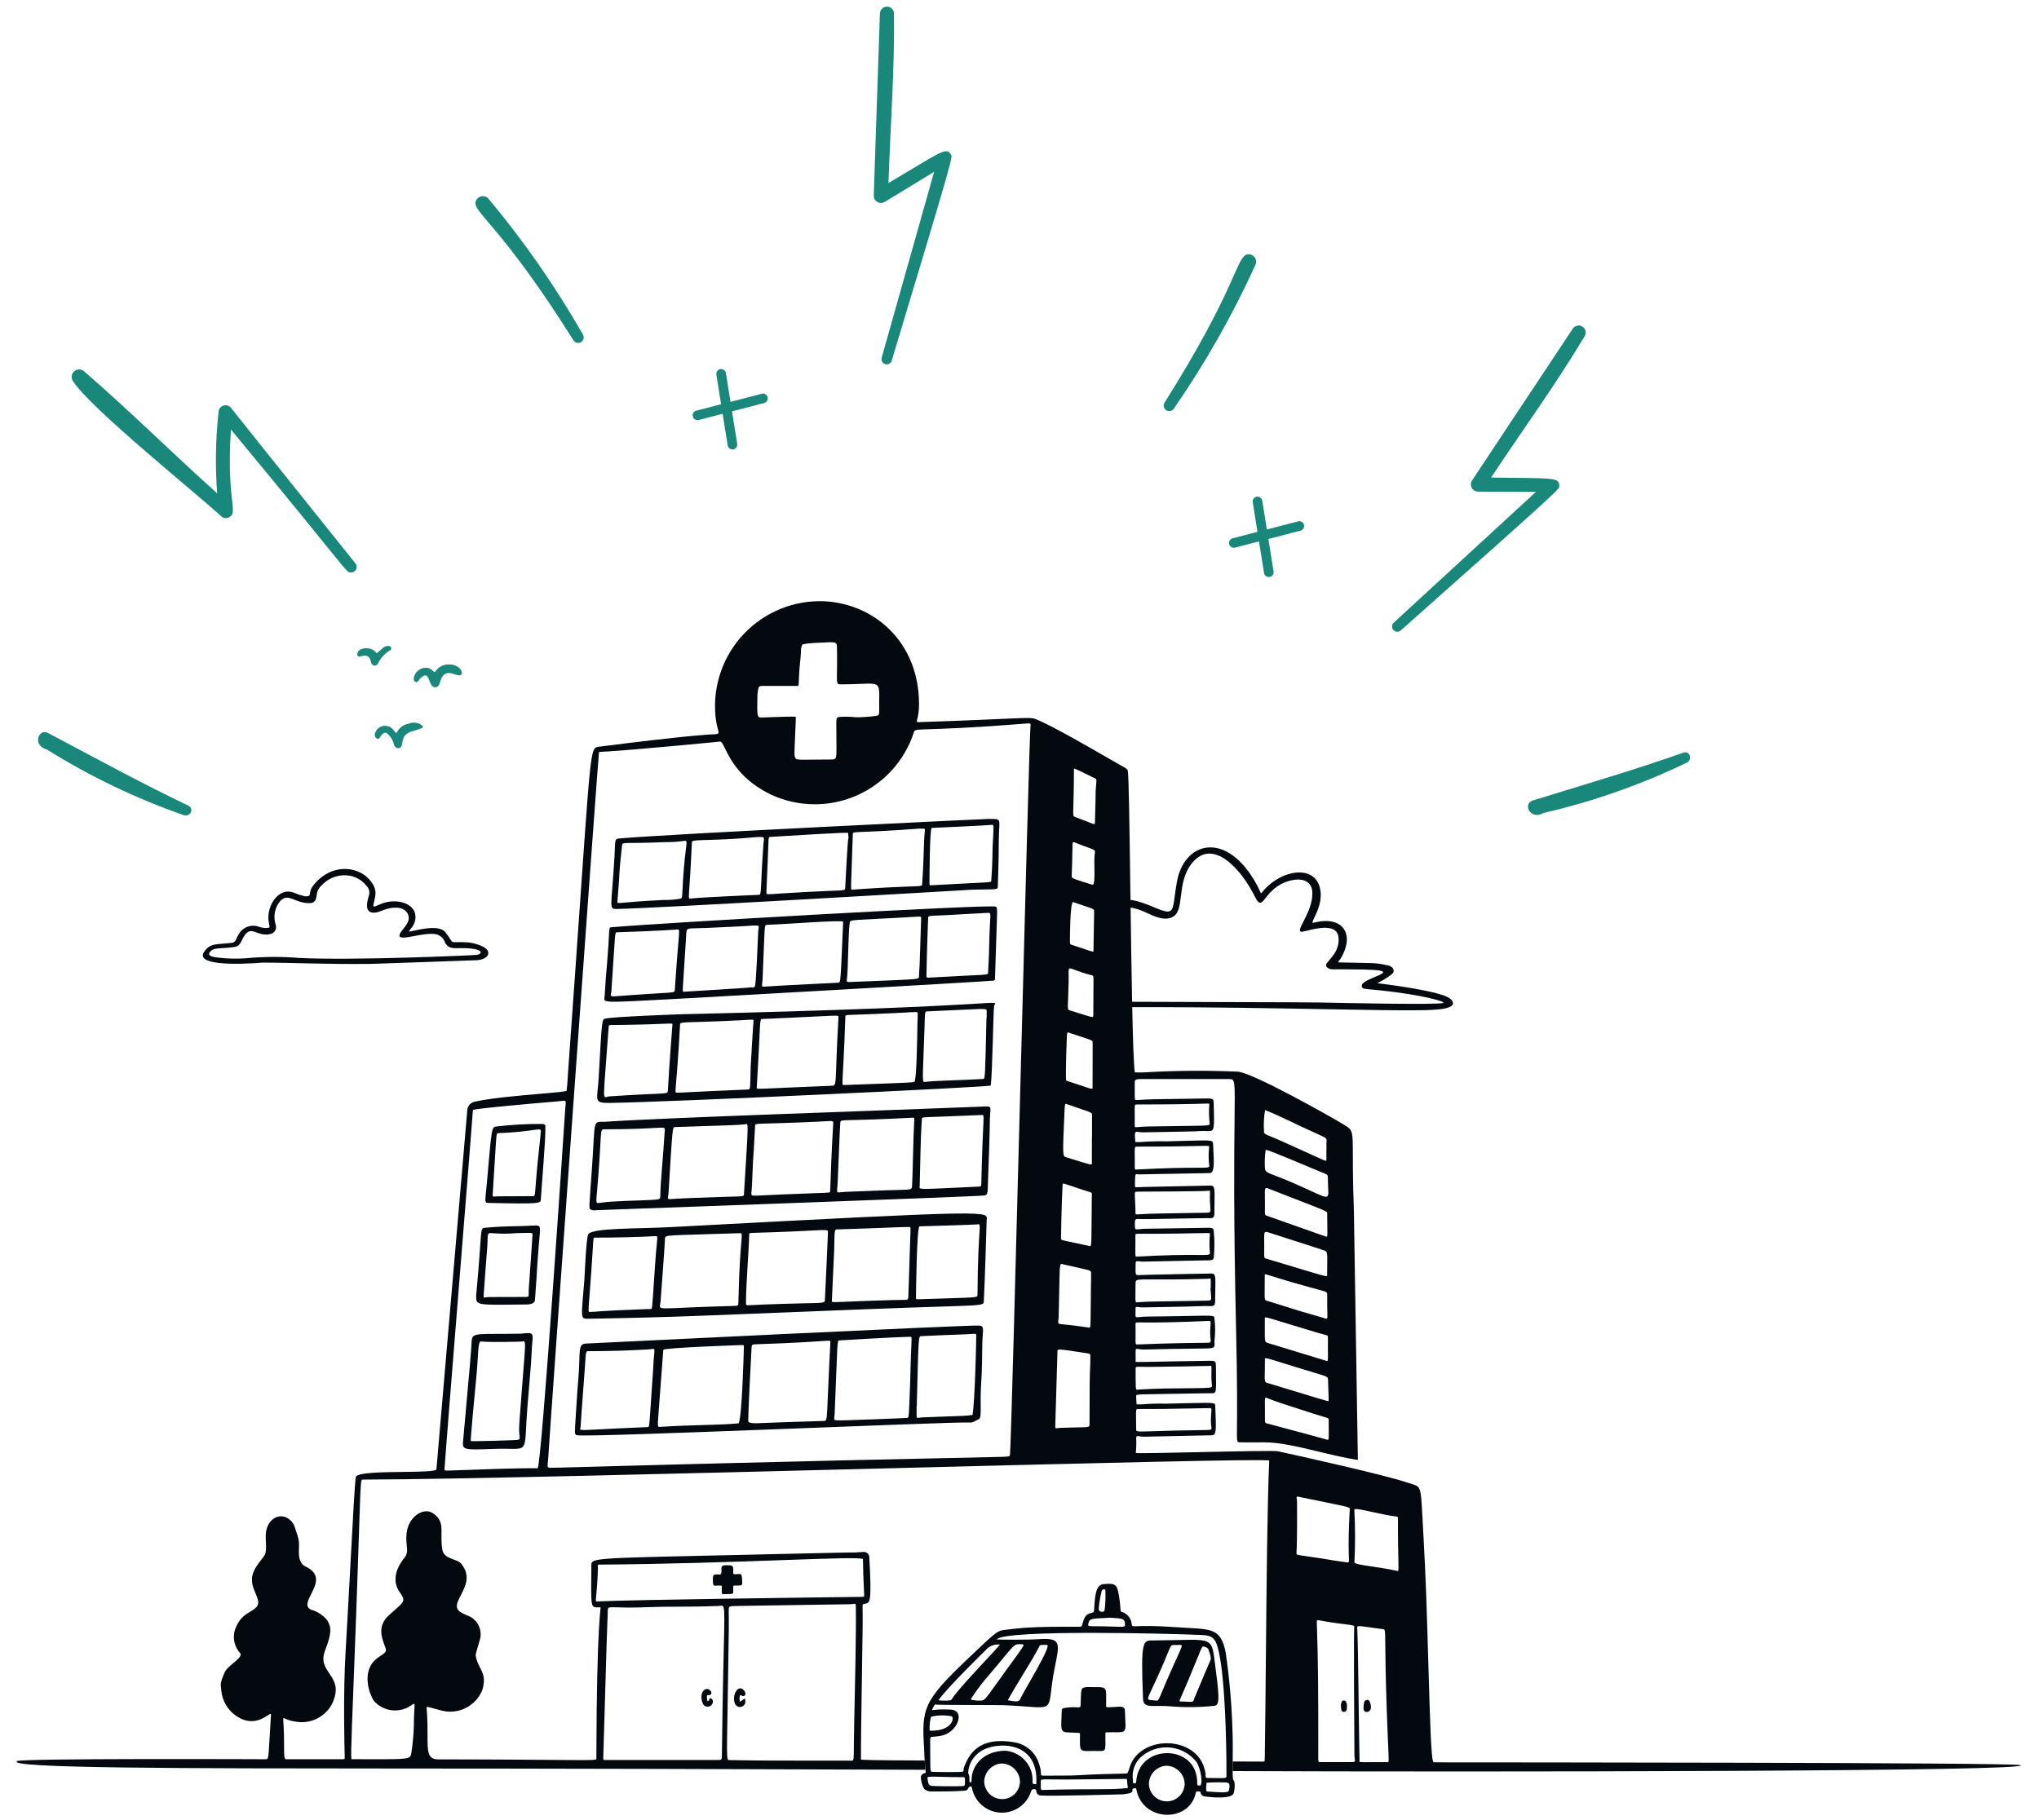 <svg xmlns="http://www.w3.org/2000/svg" fill="none" viewBox="0 0 607 542" height="542" width="607">
<path fill="#19887A" d="M416.949 187.766C466.733 143.555 464.122 145.717 464.179 144.658C464.246 141.962 461.826 142.499 443.896 142.194C452.971 128.47 463.434 114.066 471.841 99.941C472.072 99.471 472.119 98.932 471.973 98.429C471.827 97.926 471.498 97.497 471.051 97.224C470.604 96.952 470.071 96.857 469.557 96.958C469.044 97.058 468.586 97.348 468.275 97.769C458.036 113.228 447.962 128.319 438.152 143.167C437.97 143.48 437.871 143.835 437.863 144.198C437.856 144.56 437.94 144.918 438.109 145.239C438.278 145.56 438.525 145.833 438.828 146.032C439.131 146.231 439.48 146.35 439.841 146.377C439.841 146.377 452.212 146.496 457.233 146.463L414.82 185.492C414.55 185.781 414.401 186.162 414.401 186.558C414.402 186.954 414.553 187.334 414.823 187.623C415.093 187.912 415.463 188.087 415.858 188.114C416.252 188.14 416.642 188.016 416.949 187.766Z"></path>
<path fill="#19887A" d="M265.446 107.445C284.65 43.693 283.56 46.903 283.054 45.971C281.698 43.641 279.919 45.367 264.492 54.511C265.021 38.066 266.377 20.315 266.128 3.878C266.078 3.357 265.835 2.873 265.447 2.522C265.059 2.171 264.554 1.978 264.03 1.98C263.507 1.983 263.003 2.181 262.619 2.536C262.234 2.892 261.997 3.378 261.952 3.899C261.341 22.432 260.677 40.565 260.111 58.351C260.121 58.713 260.222 59.067 260.406 59.38C260.589 59.693 260.849 59.954 261.161 60.138C261.473 60.323 261.827 60.425 262.189 60.436C262.551 60.447 262.911 60.365 263.233 60.199C263.233 60.199 273.829 53.812 278.087 51.151L262.441 106.625C262.363 107.013 262.435 107.416 262.643 107.752C262.851 108.089 263.179 108.334 263.561 108.438C263.942 108.542 264.349 108.497 264.699 108.313C265.049 108.129 265.316 107.818 265.446 107.445Z"></path>
<path fill="#19887A" d="M170.722 101.35C170.956 101.72 171.328 101.981 171.755 102.077C172.182 102.173 172.63 102.095 172.999 101.86C173.369 101.626 173.63 101.254 173.726 100.827C173.821 100.4 173.743 99.952 173.508 99.582C165.375 85.337 155.997 71.838 145.485 59.245C145.216 58.907 144.855 58.655 144.446 58.518C144.037 58.381 143.596 58.366 143.179 58.474C142.761 58.583 142.384 58.81 142.093 59.129C141.802 59.447 141.61 59.843 141.539 60.269C141.231 63.529 149.672 67.842 170.722 101.35Z"></path>
<path fill="#19887A" d="M346.678 119.893C346.446 120.264 346.372 120.713 346.47 121.139C346.569 121.565 346.833 121.935 347.204 122.167C347.576 122.399 348.024 122.473 348.45 122.374C348.877 122.276 349.246 122.011 349.478 121.64C358.801 108.143 366.912 93.847 373.715 78.92C373.903 78.532 373.975 78.097 373.921 77.669C373.867 77.241 373.69 76.837 373.412 76.508C373.133 76.178 372.765 75.936 372.352 75.812C371.939 75.687 371.499 75.686 371.084 75.806C368.012 76.939 367.777 86.415 346.678 119.893Z"></path>
<path fill="#19887A" d="M65.894 153.765C66.2 154.036 66.582 154.207 66.989 154.255C67.395 154.303 67.807 154.225 68.168 154.032C71.112 152.605 67.321 149.08 68.748 127.89C104.918 171.565 102.911 170.45 104.427 170.45C104.741 170.469 105.054 170.399 105.329 170.246C105.604 170.094 105.83 169.866 105.98 169.589C106.13 169.313 106.198 168.999 106.176 168.685C106.153 168.371 106.042 168.07 105.854 167.818C100.19 160.68 75.393 129.853 68.793 121.465C68.544 121.151 68.211 120.914 67.832 120.783C67.454 120.652 67.046 120.632 66.656 120.726C66.267 120.82 65.912 121.023 65.635 121.313C65.357 121.602 65.169 121.965 65.091 122.358C64.184 130.505 64.035 138.719 64.645 146.894C51.265 134.894 38.465 122.179 24.952 110.491C24.543 110.162 24.031 109.989 23.506 110C22.982 110.012 22.479 110.208 22.084 110.555C21.69 110.901 21.431 111.375 21.352 111.894C21.273 112.412 21.379 112.942 21.651 113.391C26.914 121.555 56.617 145.333 65.894 153.765Z"></path>
<path fill="#19887A" d="M56.192 239.955C41.831 233.085 29.031 226.036 14.314 218.274C11.46 216.757 9.497 221.977 13.957 223.181C26.807 231.204 40.508 237.773 54.81 242.766C56.594 243.257 57.842 240.937 56.192 239.955Z"></path>
<path fill="#19887A" d="M501.25 224.07C486.237 229.367 472.202 233.434 456.306 238.352C453.215 239.297 455.519 244.376 459.524 242.074C474.283 238.661 488.617 233.617 502.26 227.035C503.868 226.121 503.111 223.597 501.25 224.07Z"></path>
<path fill="#19887A" d="M386.439 155.248L377.138 157.662L375.769 149.095C375.74 148.909 375.675 148.73 375.577 148.569C375.479 148.408 375.35 148.268 375.198 148.157C374.89 147.932 374.507 147.838 374.13 147.897C373.754 147.955 373.416 148.16 373.192 148.467C372.967 148.775 372.873 149.159 372.932 149.535L374.334 158.366L366.95 160.283C366.581 160.378 366.266 160.616 366.073 160.944C365.88 161.273 365.825 161.664 365.921 162.033C366.017 162.401 366.255 162.717 366.583 162.91C366.911 163.102 367.303 163.157 367.671 163.062L374.794 161.213L376.303 170.651C376.373 171.018 376.583 171.342 376.889 171.556C377.194 171.77 377.571 171.857 377.94 171.798C378.308 171.739 378.639 171.539 378.862 171.24C379.086 170.942 379.184 170.568 379.136 170.198L377.587 160.488L387.155 158.005C387.523 157.909 387.839 157.671 388.031 157.343C388.224 157.015 388.279 156.623 388.183 156.255C388.088 155.886 387.85 155.571 387.521 155.378C387.193 155.185 386.802 155.13 386.433 155.226L386.439 155.248Z"></path>
<path fill="#19887A" d="M226.765 117.248L217.464 119.662L216.095 111.095C216.066 110.909 216.001 110.73 215.903 110.569C215.805 110.408 215.676 110.268 215.524 110.157C215.217 109.932 214.833 109.838 214.456 109.897C214.08 109.955 213.743 110.16 213.518 110.467C213.293 110.775 213.199 111.159 213.258 111.535L214.66 120.366L207.276 122.283C206.908 122.378 206.592 122.616 206.399 122.944C206.206 123.273 206.152 123.664 206.247 124.033C206.343 124.401 206.581 124.717 206.909 124.91C207.237 125.102 207.629 125.157 207.997 125.062L215.12 123.213L216.629 132.651C216.699 133.018 216.909 133.342 217.215 133.556C217.521 133.77 217.897 133.857 218.266 133.798C218.634 133.739 218.965 133.539 219.188 133.24C219.412 132.942 219.51 132.568 219.463 132.198L217.913 122.488L227.481 120.005C227.849 119.909 228.165 119.671 228.358 119.343C228.551 119.015 228.605 118.623 228.51 118.255C228.414 117.886 228.176 117.571 227.848 117.378C227.519 117.185 227.128 117.13 226.76 117.226L226.765 117.248Z"></path>
<path fill="#19887A" d="M126.64 198.831C128.808 198.76 129.068 200.66 129.605 199.959C130.039 199.279 130.645 198.726 131.361 198.354C132.077 197.983 132.879 197.806 133.685 197.842C137.371 197.823 138.507 201.291 136.569 201.089C135.117 200.937 132.845 199.241 131.471 201.844C131.207 202.455 130.98 203.082 130.792 203.721C130.719 203.965 130.576 204.183 130.38 204.346C130.183 204.508 129.943 204.609 129.689 204.634C129.435 204.66 129.18 204.609 128.955 204.489C128.73 204.368 128.546 204.184 128.427 203.959C127.404 202.372 127.522 199.561 124.938 202.193C124.741 202.404 124.41 203.245 123.783 203.077C122.252 202.65 123.708 198.936 126.64 198.831Z"></path>
<path fill="#19887A" d="M125.923 216.486C125.776 216.61 125.664 216.768 125.517 216.821C124.692 217.148 123.849 217.429 122.992 217.662C119.538 218.487 119.958 220.883 119.59 221.967C119.545 222.149 119.454 222.316 119.324 222.452C119.195 222.587 119.033 222.687 118.853 222.741C118.674 222.795 118.483 222.801 118.301 222.758C118.118 222.716 117.95 222.627 117.812 222.499C116.821 221.765 117.602 220.816 115.685 218.792C114.94 218.003 114.456 217.921 113.552 218.885C113.355 219.151 113.173 219.428 113.007 219.714C112.416 220.507 111.38 219.543 111.582 218.55C111.717 217.962 112.018 217.425 112.449 217.004C112.88 216.582 113.424 216.294 114.015 216.173C114.606 216.052 115.219 216.104 115.781 216.322C116.343 216.54 116.831 216.916 117.185 217.403C117.713 217.984 117.829 218.54 118.13 218.075C118.472 217.389 118.975 216.795 119.594 216.343C120.214 215.891 120.932 215.595 121.69 215.478C122.345 215.196 123.065 215.101 123.771 215.203C124.476 215.306 125.14 215.602 125.687 216.059C125.788 216.126 125.824 216.301 125.923 216.486Z"></path>
<path fill="#19887A" d="M106.388 195.042C106.127 192.664 110.522 192.345 111.882 194.249C112.208 194.707 112.065 194.522 114.122 192.826C114.785 192.279 116.254 192.054 116.437 192.852C116.488 192.994 116.487 193.15 116.433 193.291C116.378 193.433 116.275 193.55 116.142 193.622C114.578 194.573 113.313 195.946 112.492 197.581C111.888 198.633 110.678 198.288 110.436 197.112C109.702 193.466 106.55 196.506 106.388 195.042Z"></path>
<path fill="#040910" d="M110.559 287.011C96.568 287.169 85.196 286.59 78.105 286.638C78.061 286.638 57.095 288.553 60.823 283.329C62.677 280.73 64.553 281.271 68.818 280.766C70.48 280.57 69.914 279.813 71.417 277.631C71.999 276.857 72.793 276.269 73.704 275.939C74.615 275.609 75.601 275.552 76.544 275.773C77.37 276.107 78.246 276.299 79.136 276.341C80.297 276.297 80.388 276.23 80.112 275.134C78.928 270.393 82.568 264.193 87.215 265.714C88.372 266.198 89.564 266.595 90.78 266.903C93.304 266.937 91.325 266.061 93.386 263.499C98.806 256.779 107.393 257.66 110.866 263.078C112.472 265.582 111.577 267.099 111.144 269.491C110.969 270.452 112.312 269.567 113.782 269.011C118.344 267.286 124.78 269.127 123.526 274.301C123.135 275.912 121.887 276.794 121.763 277.389C122.558 277.467 130.36 274.864 132.537 277.534C135.716 281.433 132.935 280.356 138.797 280.566C140.575 280.629 144.41 281.547 145.189 283.131C145.967 284.715 143.951 285.793 142.113 285.904C140.583 285.99 110.597 287.009 110.559 287.011ZM62.359 283.714C62.058 284.255 62.161 284.816 64.903 285.138C67.616 285.461 70.354 285.531 73.081 285.349C78.374 284.839 83.702 284.801 89.002 285.237C104.992 286.06 141.21 284.459 141.993 284.324C143.543 284.055 144.183 282.597 138.896 282.344C135.529 282.184 133.612 282.948 132.451 280.57C132.209 279.869 131.761 279.256 131.165 278.812C130.569 278.369 129.854 278.115 129.112 278.084C125.098 277.795 118.685 280.387 118.937 278.452C119.076 277.381 120.482 276.459 121.399 274.595C122.24 272.912 121.26 270.412 118.148 270.274C115.036 270.135 113.347 271.641 111.552 271.761C108.767 271.946 108.958 269.312 109.8 266.758C109.981 266.245 110.012 265.69 109.888 265.16C109.764 264.631 109.491 264.147 109.101 263.768C107.901 262.233 106.194 261.174 104.285 260.78C102.857 260.508 101.384 260.577 99.988 260.984C98.591 261.39 97.311 262.121 96.252 263.118C93.885 265.222 94.55 266.114 94.062 267.57C93.98 267.919 93.791 268.233 93.522 268.47C93.254 268.706 92.918 268.854 92.562 268.891C88.015 269.272 85.865 265.58 83.395 268.321C82.591 269.298 82.051 270.462 81.823 271.706C81.596 272.95 81.689 274.231 82.094 275.428C82.181 275.717 82.205 276.022 82.165 276.321C82.126 276.62 82.023 276.908 81.864 277.164C81.704 277.421 81.493 277.64 81.242 277.809C80.992 277.978 80.709 278.091 80.411 278.142C75.993 279.102 74.579 274.511 71.995 279.996C71.032 282.035 70.543 281.89 68.166 282.169C65.269 282.506 63.257 282.09 62.359 283.714Z"></path>
<path fill="#040910" d="M336.978 299.898C347.957 299.871 362.987 299.937 383.844 300.31C386.626 300.36 389.245 300.407 391.709 300.452C423.025 301.019 429.621 301.139 431.99 299.604C433.155 298.842 432.383 297.647 431.005 296.925C427.1 294.884 412.488 293.06 410.281 292.785C410.102 292.762 410.005 292.75 410.001 292.749C411.617 291.993 413.134 291.043 414.52 289.921C415.429 288.964 414.537 287.754 413.342 287.497C412.029 287.218 411.276 287.052 410.516 286.947C408.791 286.709 407.022 286.785 398.58 286.567C398.259 286.56 398.381 286.399 398.675 286.008C398.881 285.736 399.172 285.352 399.456 284.829C403.314 277.714 399.397 272.607 391.147 274.73C390.455 274.907 390.749 274.298 391.303 273.154C392.111 271.485 393.47 268.678 393.127 265.5C392.21 257 381.183 258.746 375.683 265.738C375.407 266.09 375.386 266.044 375.073 265.34C374.801 264.736 374.315 263.645 373.261 261.904C364.456 247.368 352.491 250.837 350.376 262.5C350.067 264.204 349.875 265.644 349.715 266.838C349.158 271.008 349.004 272.164 345.682 270.996C345.015 270.76 344.277 270.454 343.483 270.125C341.411 269.266 338.97 268.255 336.469 267.941C336.479 268.703 336.49 269.468 336.5 270.234C337.23 270.342 338.017 270.525 338.857 270.789C339.7 271.055 340.599 271.466 341.523 271.89C343.885 272.972 346.433 274.14 348.773 273.19C350.885 272.334 351.188 269.842 351.559 266.805C351.939 263.678 352.39 259.972 354.959 256.876C361.024 249.558 369.409 258.511 373.606 267.055C374.909 269.714 375.508 268.963 376.829 267.31C378.119 265.692 380.101 263.212 384.103 262.216C388.536 261.109 390.453 263.057 390.646 265.336C390.932 268.737 389.224 272.058 388.039 274.361C387.086 276.212 386.472 277.405 387.507 277.451C387.739 277.461 388.296 277.321 389.045 277.134C392.035 276.384 398.069 274.87 398.469 279.165C398.761 282.32 397.112 284.269 395.738 285.894C395.471 286.209 395.214 286.512 394.985 286.809C394.206 287.823 395.544 288.661 396.798 288.642C396.803 288.642 396.84 288.641 396.908 288.641C397.617 288.634 401.497 288.598 401.497 288.642C414.665 288.642 412.559 289.528 409.34 290.884C407.4 291.7 405.059 292.687 405.406 293.752C405.625 294.42 405.98 294.45 408.015 294.621C408.774 294.685 409.767 294.768 411.076 294.912C423.879 296.281 430.755 298.373 429.62 298.665V298.659C427.361 299.23 399.355 298.644 393.663 298.525C393.272 298.517 392.986 298.511 392.822 298.507C389.729 298.445 379.821 298.422 367.801 298.394C358.068 298.372 346.949 298.346 336.944 298.293C336.955 298.835 336.965 299.37 336.978 299.898Z" clip-rule="evenodd" fill-rule="evenodd"></path>
<path fill="#040910" d="M179.946 334.033C197.344 332.81 268.406 330.488 291.897 329.524C295.402 329.379 294.935 329.124 294.691 332.81C294.651 333.414 294.716 336.33 294.144 351.22C294.001 354.921 294.184 355.807 293.092 355.969C290.778 356.31 177.373 360.339 177.321 360.358C177.07 360.421 176.808 360.434 176.552 360.394C176.297 360.354 176.051 360.265 175.831 360.129C175.273 359.918 175.345 360.08 176.252 347.387C177.239 333.29 176.336 334.033 179.946 334.033ZM225.897 355.99C225.897 356.036 225.897 355.904 242.153 355.302C247.202 355.113 247.124 355.22 247.145 354.589C247.566 341.691 247.85 338.449 248.038 334.557C248.088 333.505 248.122 333.791 243.093 334.016C224.831 334.83 224.826 334.325 224.789 335.152C224.042 350.13 224.448 338.838 223.865 352.727C223.707 356.596 223.046 355.99 225.897 355.99ZM221.75 334.786C220.599 334.961 216.543 335.116 200.921 335.604C200.176 335.628 200.22 335.539 199.027 355.092C198.935 356.627 198.419 357.099 199.547 357.057C200.809 357.008 199.669 356.968 206.999 356.672C221.496 356.087 221.418 356.501 221.468 355.651C222.876 332.697 222.876 334.616 221.75 334.786ZM272.174 333.2C272.21 332.592 272.174 332.821 265.564 333.111C250.135 333.789 250.39 333.254 250.163 334.163C250.072 334.521 249.588 346.945 249.382 351.862C249.216 355.874 248.54 355.033 251.572 354.898L263.041 354.446C271.779 354.124 271.402 354.62 271.528 352.815C271.703 350.303 271.88 338.087 272.185 333.2H272.174ZM177.554 356.855C177.554 358.91 177.3 358.117 182.09 357.799C187.281 357.461 194.102 357.423 195.665 357.141C197.079 356.886 196.259 357.248 196.86 350.656C197.119 347.822 197.912 336.509 197.912 336.465C198.003 335.024 197.281 336.271 179.94 336.267C178.328 336.267 179.399 336.219 177.554 356.855ZM273.786 353.128C273.759 354.338 272.332 354.206 291.537 353.318C292.196 353.286 292.12 352.83 292.133 352.228C292.617 331.533 293.279 331.96 292.267 332.005C274.436 332.787 274.485 332.509 274.453 333.056C274.207 337.365 274.18 335.548 273.786 353.128Z"></path>
<path fill="#040910" d="M199.629 365.387C297.834 360.148 293.801 360.594 293.723 363.318C293.195 381.88 292.881 387.348 292.881 387.398C292.858 389.128 292.944 388.474 258.75 389.803C210.99 391.659 202.246 392.221 175.14 392.677C172.721 392.719 172.998 392.747 173.954 381.227C174.069 379.807 174.482 368.49 175.134 367.514C176.436 365.572 189.466 365.929 199.629 365.387ZM222.07 387.95C222.07 388.962 222.002 388.65 226.951 388.455C245.638 387.718 245.495 388.455 245.575 386.923C245.847 381.747 246.476 367.057 246.476 367.009C246.499 365.614 246.754 366.493 223.73 367.12C222.932 367.141 223.031 367.316 223.023 367.922C222.972 371.534 222.078 382.542 222.07 387.95ZM218.745 388.844C219.915 388.814 219.797 388.777 219.852 386.403C220.273 367.678 221.581 367.141 220.193 367.192C197.903 367.987 198.027 367.533 197.966 368.875C197.811 372.229 196.639 387.577 196.637 387.626C196.407 390.561 193.737 389.494 218.745 388.844ZM249.333 366.073C248.38 366.102 248.464 365.955 248.317 372.458C248.317 372.502 247.654 387.098 247.65 387.142C247.622 388.154 246.253 387.651 266.207 387.098C270.226 386.986 270.287 387.327 270.4 386.3C270.4 386.256 270.598 380.55 270.632 379.283C271.04 364.556 271.341 365.338 270.615 365.351C264.242 365.458 269.643 365.424 249.333 366.073ZM176.032 390.63C178.326 390.573 176.302 390.42 192.723 389.789C194.196 389.732 193.952 390.035 194.179 388.575C194.301 387.796 195.021 375.923 195.303 372.7C195.69 368.364 195.934 368.031 195.174 368.071C191.234 368.309 183.973 368.536 177.095 368.524C176.611 368.524 176.674 368.599 176.464 371.917C175.201 392.267 174.642 390.666 176.032 390.63ZM272.681 386.315C272.681 386.875 272.609 386.9 273.922 386.856C291.047 386.275 290.99 386.506 290.994 385.553C291.097 363.863 292.566 364.324 290.784 364.589C290.041 364.701 273.689 365.164 273.741 365.164C272.885 365.151 272.681 386.269 272.681 386.315Z"></path>
<path fill="#040910" d="M171.832 427.36C170.873 427.162 171.077 427.269 171.555 419.167C172.062 410.582 172.329 409.991 172.459 405.28C172.575 401.011 172.623 400.092 174.73 400.046C174.774 400.046 289.397 394.428 291.557 394.706C293.142 394.916 292.561 395.714 292.431 399.955C292.382 401.527 292.389 408.062 292.109 411.681C291.629 417.86 292.412 422.127 291.414 422.554C290.487 422.95 289.693 423.697 288.553 423.579C284.97 423.221 175.369 428.085 171.832 427.36ZM221.425 401.939C221.438 400.523 221.6 400.481 220.746 400.511C220.079 400.534 197.52 401.281 197.457 401.958C197.457 402.002 195.969 421.761 195.967 421.805C195.757 424.681 195.786 424.915 196.302 424.881C206.765 424.212 213.262 424.406 219.791 423.829C220.857 423.737 221.425 401.983 221.425 401.939ZM222.742 423.171C222.742 423.911 225.231 423.802 225.989 423.762C236.147 423.341 244.66 423.16 245.371 423.099C246.486 423.004 245.989 422.828 247.203 399.642C247.252 398.697 247.814 399.52 225.17 400.273C223.679 400.323 223.79 400.317 223.698 402.023C223.513 405.379 222.738 420.444 222.738 423.171H222.742ZM251.664 422.912C251.664 422.956 270.114 422.249 270.16 422.209C270.28 422.1 270.446 421.98 270.469 421.841C270.76 420.046 271.18 403.526 271.176 403.57C271.387 398.165 271.561 398.028 270.966 398.038C266.547 398.114 249.993 399.118 249.945 399.118C249.129 399.118 249.394 399.086 248.485 420.69C248.375 423.261 247.513 422.912 251.664 422.912ZM175.188 402.337C174.302 402.337 174.477 402.209 174.01 408.598C172.823 424.908 173.211 418.988 172.838 424.917C172.752 426.284 170.033 425.885 192.677 424.94C193.327 424.913 193.243 425.03 193.64 419.436C194.513 407.161 194.591 404.919 194.593 404.881C194.911 400.816 195.355 401.693 192.561 401.836C185.635 402.194 182.626 402.293 175.188 402.337ZM272.916 418.679C272.813 418.679 272.901 418.679 272.868 421.698C272.868 422.523 273.539 422.085 274.618 422.043C289.205 421.485 286.758 421.654 289.527 421.309C290.202 416.936 290.579 401.773 290.623 397.744C290.623 396.871 290.678 397.176 286.516 397.348C282.634 397.51 280.148 397.559 274.265 397.851C273.366 397.895 273.467 397.801 272.916 418.679Z"></path>
<path fill="#040910" d="M181.344 328.413C176.543 328.465 177.849 327.5 178.205 321.148C179.209 303.213 179.181 303.603 180.17 303.317C182.274 302.711 203.011 301.999 203.063 301.999C305.231 299.647 296.293 297.198 295.931 299.599C295.685 301.238 295.439 319.993 294.925 323.235C294.852 323.687 197.646 328.232 181.344 328.413ZM247.481 323.302C249.349 323.231 248.436 323.401 249.599 303.07C249.662 301.957 250.881 302.439 226.902 303.413C226.033 303.449 226.506 303.392 225.282 323.79C225.237 324.525 224.156 324.207 247.481 323.302ZM222.643 324.413C223.413 324.382 223.316 324.48 223.459 317.92C223.459 317.874 224.198 304.905 224.301 304.257C224.436 303.356 224.314 303.607 220.39 303.805C202.401 304.707 202.506 303.996 202.445 305.277C201.292 325.953 200.65 325.341 201.488 325.341C204.591 325.339 201.488 325.291 222.643 324.413ZM273.124 304.425C273.172 300.966 273.545 301.33 272.017 301.37C269.703 301.433 272.017 301.454 257.879 302.029C251.6 302.283 251.682 302.073 251.659 302.767C250.937 324.215 250.275 323.117 251.398 323.077C272.196 322.334 271.824 322.315 272.2 322.12C272.859 321.787 273.055 309.33 273.124 304.436V304.425ZM185.077 305.187C181.144 305.246 181.247 305.044 181.193 305.801C179.469 330.115 179.169 326.603 181.506 326.448C198.879 325.284 198.759 326.012 198.82 324.714C199.287 316.25 200.145 305.568 200.164 305.296C200.225 304.36 201.17 304.951 185.077 305.187ZM293.672 303.083C293.754 303.083 293.741 303.083 293.726 301.074C293.726 300.051 293.726 300.403 276.099 301.149C275.257 301.185 275.384 301.032 275.199 306.67C274.666 323.003 274.357 322.292 275.634 322.122C278.159 321.785 284.412 321.735 292.643 321.28C293.272 321.251 293.259 321.314 293.661 303.096L293.672 303.083Z"></path>
<path fill="#040910" d="M202.909 297.346C177.731 298.709 179.873 298.671 179.997 296.62C180.594 286.826 180.348 292.492 181.112 281.52C181.505 275.885 181.112 276.175 182.339 276.07C196.526 274.842 295.701 269.146 296.488 269.969C297.081 270.583 296.846 269.968 296.206 291.366C296.206 291.694 296.158 291.949 295.745 291.997C291.634 292.389 209.049 297.013 202.909 297.346ZM228.21 275.397C227.505 275.424 227.692 275.384 227.031 291.332C226.937 293.579 226.4 293.857 227.635 293.777C234.536 293.306 250.346 292.595 249.557 292.612C250.278 292.595 250.217 292.664 251 274.456C251.015 273.857 234.347 275.168 228.21 275.397ZM224.039 275.607C224.039 275.675 212.996 276.203 209.798 276.333C203.936 276.573 204.432 275.894 204.241 279.087C203.189 296.651 202.928 295.307 203.757 295.288C203.801 295.288 222.638 294.154 222.849 294.07C223.48 293.819 224.385 294.387 224.742 293.649C225.1 292.91 225.624 279.18 225.691 277.783C225.796 275.34 226.541 275.603 224.029 275.603L224.039 275.607ZM253.037 292.401C273.601 291.577 273.525 291.677 273.565 290.876C273.813 286.1 273.683 290.863 274.215 273.61C274.234 272.992 274.31 272.876 273.096 272.948C252.898 274.149 253.133 273.646 252.952 274.856C252.475 278.054 252.5 288.94 252.155 291.202C251.985 292.353 252.037 292.441 253.037 292.401ZM182.848 296.675C200.887 295.301 200.816 295.845 200.881 294.821C202.127 275.769 202.72 276.746 201.472 276.773C201.424 276.773 196.336 277.209 183.662 277.596C182.936 277.619 183.229 277.558 182.006 295.134C181.93 296.218 181.316 296.696 182.721 296.675C182.795 296.672 182.871 296.675 182.848 296.675ZM275.795 290.598C275.779 291.229 276.168 291.122 276.881 291.08C294.195 290.093 294.111 290.476 294.153 289.607C294.55 281.56 294.346 284.699 294.601 277.23C294.79 271.698 295.268 271.759 293.858 271.828C291.123 271.957 285.545 272.285 281.842 272.487C276.115 272.796 276.332 272.487 276.29 273.642C275.882 284.412 275.844 289.024 275.795 290.598Z"></path>
<path fill="#040910" d="M294.18 243.848C298.552 243.848 297.397 243.562 297.336 250.095C297.281 255.643 297.376 253.328 297.066 263.722C297.026 265.087 297.195 264.715 289.395 264.919C289.345 264.919 195.448 270.461 183.731 270.655C181.053 270.699 182.048 270.575 182.944 254.816C183.19 250.494 182.862 249.798 184.251 249.674C199.593 248.298 294.18 243.797 294.18 243.848ZM229.745 266.234C229.745 266.28 229.745 266.167 240.198 265.59C251.667 264.959 251.578 265.407 251.614 264.364C251.654 263.185 252.338 250.32 252.5 249.924C252.742 249.333 252.46 248.746 252.5 248.157C252.517 247.932 254.473 247.631 229.409 249.198C228.639 249.247 228.847 249.118 228.618 254.654C228.182 265.115 228.197 264.189 228.174 265.125C228.138 266.508 227.997 266.234 229.745 266.234ZM205.61 267.551C209.983 267.084 226.261 266.451 225.956 266.44C226.772 266.472 226.343 264.313 227.26 251.479C227.416 249.276 227.944 249.165 225.611 249.234C224.769 249.259 222.686 249.489 220.519 249.642C210.237 250.377 206.017 249.88 205.979 250.73C205.234 267.817 204.571 267.663 205.61 267.551ZM273.569 246.741C253.863 248.214 253.91 247.349 253.876 248.397C253.329 266.491 253.034 264.951 253.935 264.888C273.811 263.495 274.442 264.229 274.503 263.396C275.065 255.822 274.958 250.816 275.284 247.816C275.419 246.543 275.522 246.741 273.569 246.741ZM183.834 267.991C183.834 269.578 182.343 268.69 197.498 267.979C199.093 268.011 200.688 267.899 202.263 267.642C203.254 267.431 202.985 267.785 203.315 262.382C204.007 250.882 205.08 250.234 203.736 250.389C201.862 250.644 199.972 250.765 198.08 250.751C185.12 251.309 185.311 250.517 185.164 251.858C184.024 262.163 184.756 257.233 183.832 268L183.834 267.991ZM276.704 262.649C276.704 263.146 276.618 263.632 276.99 263.611C295.101 262.597 295.044 262.864 295.084 262.268C295.486 257.28 295.413 254.38 295.505 252.142C295.781 245.59 296.044 245.581 295.156 245.619C293.21 245.706 295.156 245.735 277.365 246.528C276.757 246.566 276.7 262.312 276.702 262.658L276.704 262.649Z"></path>
<path fill="#040910" d="M221.308 503.172C222.023 503.883 222.021 504.502 221.729 504.832C221.121 505.52 220.39 504.319 220.273 504.908C220.008 506.236 220.17 506.137 220.38 506.722C221.384 506.029 221.968 505.209 221.88 506.598C221.899 506.972 221.786 507.34 221.562 507.639C221.338 507.94 221.016 508.15 220.652 508.239C220.289 508.327 219.906 508.285 219.57 508.119C219.234 507.955 218.966 507.677 218.812 507.336C217.786 505.041 219.559 501.441 221.308 503.172Z"></path>
<path fill="#040910" d="M137.937 428.237C139.98 405.867 140.165 403.41 140.426 399.225C140.59 396.61 142.437 397.35 154.943 397.121C155.669 397.108 156.753 396.911 157.375 396.938C158.987 397.018 158.577 398.064 158.348 401.057C158.316 401.457 158.204 404.243 158.074 406.065C158.005 407.018 158.055 406.065 157.007 419.021C155.797 434.006 158.177 431.014 146.967 431.435C137.072 431.811 137.621 431.702 137.937 428.237ZM154.036 428.756C155.337 428.479 154.289 428.19 154.6 423.879C156.511 397.514 156.915 399.296 155.255 399.473C155.21 399.473 145.711 399.766 143.146 399.429C142.187 399.303 142.427 404.251 141.711 411.024C141.387 414.109 140.009 428.988 140.144 429.08C140.413 429.263 153.691 428.828 154.036 428.756Z"></path>
<path fill="#040910" d="M141.749 385.709C143.661 365.521 142.7 365.742 144.427 365.584C151.351 364.953 152.609 365.279 158.892 364.926C161.436 364.783 160.805 365.279 160.365 371.093C159.494 382.494 160.217 374.126 159.25 387.188C159.184 388.046 157.928 388.413 157.028 388.423C141.391 388.593 141.749 388.8 141.749 385.709ZM155.967 386.184C157.895 386.184 157.211 386.372 157.459 383.144C157.766 379.166 158.511 367.882 158.511 367.836C158.589 366.878 158.606 367.118 153.636 367.183C151.345 367.394 149.04 367.402 146.748 367.209C144.665 366.935 145.355 367.68 145.065 371.133C144.692 375.625 143.979 385.717 143.975 385.764C143.895 386.746 144.133 386.216 145.788 386.212L155.967 386.184Z"></path>
<path fill="#040910" d="M160.999 357.231C160.936 358.319 160.627 358.549 145.142 358.176C144.161 358.153 144.483 357.276 144.931 352.319C146.45 335.135 146.278 335.605 147.988 335.403C152.516 334.875 157.072 334.63 161.631 334.668C162.306 334.847 162.357 334.915 162.365 335.56C162.413 340.084 161.302 352.022 160.999 357.231ZM158.397 356.18C159.436 356.18 159.161 356.342 159.678 350.242C160.156 344.627 160.861 338.965 161.008 336.88C161.107 335.499 159.388 336.983 148.308 337.416C147.599 337.444 147.875 337.376 146.686 355.401C146.602 356.678 146.726 356.222 148.447 356.222C151.988 356.209 148.447 356.217 158.397 356.169V356.18Z"></path>
<path fill="#040910" d="M211.527 503.473C211.647 503.576 211.731 503.717 211.764 503.873C211.798 504.028 211.78 504.19 211.713 504.336C211.647 504.481 211.535 504.599 211.394 504.674C211.254 504.75 211.093 504.777 210.936 504.754C210.153 504.472 210.462 505.747 210.618 506.564C211.062 506.541 211.077 506.202 211.173 505.878C211.333 505.346 212.379 505.905 212.225 506.783C212.189 507.126 212.04 507.447 211.802 507.7C211.564 507.95 211.251 508.116 210.909 508.173C210.568 508.228 210.218 508.169 209.913 508.007C209.608 507.843 209.365 507.584 209.221 507.271C207.857 503.953 210.166 501.826 211.527 503.473Z"></path>
<path fill="#040910" d="M215.23 474.684C215.146 474.684 215.065 474.653 215.004 474.598C214.943 474.541 214.905 474.463 214.899 474.379C214.779 472.5 215.076 472.155 214.645 472.138C214.184 472.111 213.721 472.111 213.26 472.138C212.579 472.271 212.284 472.031 212.248 471.337C212.114 468.703 212.339 468.913 213.349 468.797C213.807 468.745 214.42 469.048 214.685 468.574C214.804 468.145 214.83 467.697 214.76 467.257C214.779 466.258 214.784 465.955 217.285 466.102C218.257 466.159 218.356 466.512 218.274 468.261C218.243 468.949 218.726 468.753 220.035 468.682C220.719 468.646 220.877 468.726 220.961 471.229C221.001 472.281 220.46 472.071 218.874 472.119C218.198 472.138 218.253 471.981 218.282 474.11C218.282 474.463 218.055 474.585 217.759 474.615C217.388 474.661 215.882 474.678 215.23 474.684Z"></path>
<path fill="#040910" d="M400.055 506.328C401.082 506.362 401.025 507.965 400.945 508.988C400.878 509.857 399.565 509.951 399.401 509.387C399.005 508.043 399.108 506.303 400.055 506.328Z"></path>
<path fill="#040910" d="M406.4 509.695C405.5 509.274 406.106 506.96 406.131 506.77C406.181 506.413 407.32 505.645 407.757 506.682C407.991 507.227 408.109 507.814 408.109 508.407C408.121 508.618 408.083 508.83 407.993 509.024C407.905 509.215 407.77 509.383 407.602 509.51C407.431 509.638 407.233 509.722 407.023 509.754C406.815 509.785 406.6 509.766 406.4 509.695Z"></path>
<path fill="#040910" d="M431.048 524.765C437.762 524.774 598.859 524.791 601.415 525.578C607.702 527.515 440.558 527.658 366.954 527.362C366.95 526.564 366.961 525.622 366.969 524.563C366.969 524.542 366.969 524.523 366.971 524.505C369.767 524.515 372.631 524.526 375.564 524.538C376.5 524.542 376.5 524.536 376.502 523.852C376.502 523.789 376.502 523.722 376.504 523.648H376.513C376.65 514.759 376.746 504.155 376.847 493.252C377.051 471.105 377.266 447.715 377.845 434.917C377.872 434.328 324.378 435.687 264.051 437.219C202.774 438.776 134.447 440.514 107.988 440.568C107.925 440.568 107.869 440.568 107.819 440.585C107.091 440.821 107.454 444.412 105.314 499.776C104.375 524.037 104.382 524.035 104.873 523.857C104.919 523.84 104.969 523.821 105.023 523.821C118.93 523.84 121.528 523.966 122.195 522.891C122.354 522.636 122.403 522.312 122.47 521.904C122.864 519.266 123.111 516.608 123.21 513.943C123.189 509.177 123.627 507.534 123.296 507.359C123.086 507.25 122.566 507.734 121.422 508.388C119.731 509.255 117.796 509.52 115.934 509.141C114.073 508.763 112.396 507.761 111.18 506.301C108.705 501.84 108.512 496.233 112.623 493.515C115.063 491.899 115.131 491.693 114.691 490.494C114.632 490.33 114.568 490.159 114.502 489.982C113.623 487.641 112.308 484.133 115.743 480.986C116.438 480.348 117.049 479.812 117.575 479.351C120.301 476.959 120.771 476.544 119.091 474.253C116.698 470.992 117.715 467.215 120.313 463.96C121.333 462.681 121.246 461.814 121.099 460.358C121.019 459.565 120.922 458.599 120.976 457.297C121.211 451.587 126.116 448.746 128.802 450.535C131.5 452.329 131.474 454.189 131.436 456.87C131.418 458.162 131.398 459.643 131.677 461.4C131.972 463.241 133.549 463.813 135.014 464.343C135.929 464.676 136.8 464.991 137.286 465.591C140.165 469.166 138.645 472.145 137.204 474.97C136.96 475.448 136.719 475.921 136.501 476.393C135.119 479.368 136.749 480.043 139.431 481.154C139.578 481.215 139.729 481.276 139.882 481.341C141.04 481.947 141.968 482.915 142.523 484.098C143.079 485.28 143.231 486.612 142.958 487.889C142.603 489.134 142.336 490.048 142.138 490.725C141.617 492.505 141.569 492.667 141.624 493.012C141.867 494.5 142.405 495.556 142.914 496.553C143.787 498.266 144.574 499.808 143.644 503.069C142.756 505.39 141.058 507.309 138.865 508.474C136.671 509.64 134.13 509.972 131.71 509.408C128.048 508.466 127.194 508.1 127.027 508.302C126.966 508.375 126.997 508.527 127.016 508.752C127.288 511.866 127.282 514.498 127.276 516.65C127.264 521.466 127.258 523.873 130.402 523.873C173.801 523.936 177.309 524.406 177.531 523.756C177.56 523.669 177.531 523.56 177.531 523.429C177.638 481.859 179.017 478.762 178.738 478.604C178.701 478.583 178.636 478.615 178.534 478.615C177.692 478.61 177.123 478.65 176.741 478.402C175.793 477.788 175.999 475.395 176.039 466.146C176.04 465.869 176.041 465.627 176.119 465.414C176.809 463.548 183.531 463.91 250.099 462.321C253.362 462.248 253.855 462.279 254.347 462.273C254.751 462.271 255.155 462.241 257.095 462.111C257.516 462.086 257.93 462.229 258.246 462.509C258.561 462.788 258.753 463.182 258.778 463.603C259.559 477.228 258.972 477.314 257.585 477.516L257.533 477.525C257.255 477.567 257.074 477.581 256.96 477.676C256.615 477.962 256.866 478.964 256.815 483.532C256.75 489.221 256.653 495.379 256.561 501.245C256.415 510.517 256.279 519.064 256.304 523.886C256.304 524.084 260.832 524.155 275.278 524.212C275.326 525.23 275.385 526.196 275.484 526.975C251.866 526.882 225.412 526.792 195.846 526.712C163.015 526.623 137.522 526.609 117.806 526.598C55.636 526.562 1.375 526.56 5.101 524.378C6.534 523.539 78.002 523.819 79.125 523.833H79.169C79.886 523.846 79.905 523.516 80.243 517.662C80.347 515.868 80.481 513.551 80.674 510.568C80.703 510.128 80.367 510.347 79.72 510.768C78.081 511.836 74.444 514.208 69.685 510.465C68.629 509.617 67.75 508.569 67.1 507.38C66.451 506.191 66.042 504.887 65.898 503.54C65.873 503.147 65.831 502.838 65.794 502.562C65.645 501.451 65.571 500.898 66.975 497.782C67.332 496.984 68.392 496.094 69.413 495.24C70.793 494.081 72.101 492.985 71.496 492.259C70.656 491.339 70.069 490.218 69.794 489.002C69.519 487.788 69.566 486.521 69.929 485.33C71.114 481.92 72.899 480.849 74.487 479.896C74.844 479.681 75.191 479.473 75.519 479.246C77.475 477.884 76.981 476.677 76.117 474.564C75.911 474.062 75.684 473.506 75.464 472.885C74.148 469.172 75.812 466.998 78.047 464.076C78.178 463.906 78.31 463.733 78.444 463.558C79.235 462.513 79.302 461.568 79.111 458.031C78.793 452.214 83.485 449.952 86.338 452.586C86.971 453.106 87.445 453.796 87.703 454.574C87.845 455.073 88.016 455.563 88.186 456.056C88.462 456.853 88.738 457.648 88.892 458.471C89.048 459.325 89.019 460.207 88.991 461.088C88.945 462.523 88.898 463.956 89.647 465.258C90.071 465.991 90.474 466.195 91.052 466.487C91.388 466.658 91.784 466.857 92.277 467.211C95.305 469.376 93.88 472.189 92.646 474.623C91.639 476.612 90.759 478.347 92.528 479.277C94.467 479.803 96.19 480.931 97.449 482.496C98.73 484.67 98.72 486.397 96.79 491.403C95.55 494.628 96.776 496.429 98.044 498.293C99.515 500.456 101.044 502.703 98.852 507.355C97.83 509.299 96.208 510.86 94.227 511.807C92.246 512.756 90.012 513.038 87.857 512.615C86.756 512.466 85.685 512.142 84.686 511.656C84.362 511.458 84.297 511.695 84.314 511.946C84.561 515.499 84.566 518.172 84.569 520.074C84.573 522.748 84.575 523.899 85.246 523.833H101.358C102.147 523.833 102.444 523.856 102.555 523.726C102.63 523.636 102.621 523.476 102.621 523.19C102.621 523.15 102.616 522.975 102.609 522.68C102.532 519.689 102.14 504.317 102.877 491.819C103.412 482.766 103.916 473.384 104.359 465.117C105.088 451.543 105.655 440.974 105.936 439.798C106.26 438.454 113.638 438.361 120.127 438.279C125.283 438.214 129.876 438.157 129.922 437.484L139.076 330.965C139.037 330.314 139.225 329.67 139.609 329.143C139.993 328.615 140.549 328.238 141.18 328.076C145.977 326.964 154.466 326.237 160.748 325.699C165.27 325.312 168.647 325.023 168.677 324.758C168.912 322.698 168.92 322.514 168.945 321.925C168.961 321.545 168.984 320.995 169.081 319.658C175.52 230.58 175.301 223.365 177.546 222.492C177.758 222.41 177.992 222.384 178.257 222.351C178.852 222.278 179.671 222.175 180.667 222.05C187.089 221.241 200.88 219.505 209.816 218.804C212.576 218.587 213.609 218.719 213.858 218.339C214.165 217.87 213.286 216.626 212.972 213.001C212.585 208.578 213.145 204.123 214.613 199.933C216.081 195.743 218.425 191.913 221.488 188.699C224.551 185.485 228.264 182.959 232.378 181.291C236.493 179.623 240.916 178.85 245.353 179.024C260.163 179.754 273.449 191.025 273.592 209.42C273.613 211.867 273.275 213.287 273.083 214.086C272.9 214.854 272.854 215.049 273.394 215.032C303.984 214.013 306.292 213.401 308.161 214.053C308.483 214.164 308.79 214.313 309.223 214.503C313.997 216.589 323.459 222.041 329.644 225.603C331.332 226.576 332.777 227.408 333.815 227.992C333.903 228.041 334.002 228.094 334.109 228.152C334.736 228.485 335.609 228.951 335.735 229.452C336.03 230.607 336.251 246.643 336.499 264.888C336.821 288.371 337.191 315.514 337.839 319.292C338.915 319.377 339.994 319.377 341.069 319.292C350.171 318.761 359.296 318.695 368.404 319.095C372.606 319.214 396.269 332.55 399.901 334.784C400.868 335.378 401.504 335.753 401.923 336.295C403.286 338.064 402.335 341.618 403.044 360.404C403.05 360.449 404.233 434.685 404.233 434.732C400.187 434.086 396.143 433.112 392.261 432.178C386.452 430.78 381.007 429.472 376.46 429.472C369.088 429.463 368.915 429.495 368.766 429.453C368.76 429.451 368.753 429.449 368.745 429.447C368.198 429.27 368.2 429.068 368.24 424.717C368.278 420.471 368.349 412.278 367.983 396.309C367.19 361.66 367.409 343.006 367.527 332.968C367.657 321.864 367.666 321.306 366.039 321.306H339.739C337.797 321.306 337.799 321.594 337.808 322.643V322.854C337.829 326.44 337.711 327.318 338.023 327.512C338.126 327.578 338.279 327.565 338.502 327.553C339.762 327.479 340.347 327.434 340.934 327.401C342.403 327.319 343.876 327.315 355.919 327.132C356.554 327.122 357.114 327.111 357.608 327.101C361.175 327.027 361.28 327.025 361.316 328.504C361.452 334.281 361.553 336.078 360.786 336.603C360.192 337.007 359.081 336.654 357.07 336.789C356.535 336.823 356.19 336.846 355.843 336.865C354.49 336.937 353.131 336.933 340.326 337.166C339.769 337.176 339.323 337.11 338.973 337.058C337.837 336.89 337.696 336.869 337.978 340.059C338.458 340.091 338.94 340.091 339.42 340.059C342.056 339.856 344.701 339.786 347.343 339.848C358.437 339.586 360.56 339.32 361.006 340.062C361.12 340.249 361.124 340.501 361.141 340.833C361.152 341.04 361.162 341.243 361.173 341.443C361.423 346.44 361.562 349.176 360.192 349.301C360.18 349.301 358.7 349.329 356.529 349.369C350.526 349.481 339.232 349.691 338.973 349.691C338.841 349.688 338.719 349.665 338.61 349.645C338.218 349.573 337.974 349.528 337.934 350.488C337.812 353.417 337.856 353.486 338.172 353.52C338.174 353.52 338.176 353.52 338.189 353.519C338.334 353.509 339.838 353.397 358.825 353.055C360.001 353.034 360.687 352.914 361.078 353.199C361.779 353.705 361.551 355.491 361.518 361.389C361.511 362.13 361.272 362.746 360.533 362.723C359.351 362.689 355.321 362.765 351.038 362.845C345.717 362.946 340.009 363.053 338.887 362.967C337.799 362.881 337.791 363.337 337.884 365.441C337.913 366.129 338.054 366.115 339.42 365.984C339.708 365.955 340.051 365.923 340.459 365.889L340.528 365.885C340.939 365.856 341.349 365.852 357.11 365.626C357.585 365.62 358.006 365.61 358.381 365.601C361.017 365.544 361.288 365.538 361.356 366.79C361.591 369.306 361.587 371.837 361.343 374.354C361.301 375.025 360.863 375.254 360.19 375.269L340.316 375.662C339.832 375.669 339.43 375.622 339.106 375.585C338.431 375.507 338.096 375.469 338.081 376.031C338.075 376.27 338.069 376.498 338.065 376.708C337.993 379.414 337.985 379.793 339.022 379.675C339.882 379.582 359.3 379.235 359.346 379.235C360.365 379.216 360.977 379.134 361.337 379.397C362.031 379.904 361.791 381.686 361.732 387.651C361.72 388.951 361.141 388.936 359.643 388.899C359.029 388.882 358.261 388.863 357.314 388.928C355.658 389.04 340.278 389.294 340.234 389.294C339.699 389.3 339.264 389.239 338.927 389.193C338.34 389.111 338.052 389.069 338.052 389.505C338.075 391.228 337.922 391.903 338.174 392.13C338.464 392.391 339.298 392.05 341.576 392.029C347.293 391.975 351.37 391.89 354.28 391.832C361.442 391.682 361.524 391.682 361.545 392.633C361.787 394.588 361.808 396.563 361.608 398.524C361.545 399.118 361.53 399.715 361.564 400.311C361.53 401.525 361.52 401.525 355.652 401.575C353.834 401.59 351.454 401.611 348.34 401.674C341.492 401.815 340.65 401.891 339.824 401.815C339.525 401.79 339.228 401.743 338.65 401.674C338.439 401.649 338.302 401.632 338.216 401.689C337.974 401.844 338.098 402.562 338.075 405.221C338.075 405.316 338.014 405.39 338.029 405.442C338.098 405.705 340.002 405.484 360.203 405.19C361.623 405.169 361.968 405.303 361.968 406.53C361.976 407.506 361.989 408.367 361.997 409.128C362.071 414.771 362.071 414.853 360.706 414.864H360.674C360.501 414.858 359.561 414.826 344.168 415.114C339.327 415.203 338.378 415.182 338.237 415.512C338.199 415.596 338.216 415.703 338.233 415.84C338.237 415.884 338.237 415.907 338.237 415.954C338.239 416.09 338.239 416.436 338.363 418.154C338.952 418.197 339.544 418.197 340.133 418.154C342.432 417.961 344.741 417.898 347.046 417.963C359.363 417.698 361.345 417.498 361.692 418.157C361.762 418.289 361.766 418.455 361.774 418.662C362.025 424.957 362.1 426.713 361.347 427.204C360.977 427.446 360.407 427.38 359.559 427.399L340.575 427.801C340.013 427.81 339.563 427.734 339.215 427.675C338.557 427.566 338.262 427.517 338.246 428.205C338.311 429.689 338.271 431.174 338.126 432.653C339.567 432.777 348.048 432.59 357.055 432.392C367.836 432.154 379.372 431.9 380.481 432.142C386.338 433.417 412.213 439.146 418.891 441.443C420.457 441.98 421.414 442.108 422.028 442.634C423.289 443.714 423.11 446.472 423.787 457.878C424.465 469.321 424.879 483.698 425.239 496.185C425.693 511.963 426.059 524.719 426.764 524.719C426.827 524.761 428.532 524.763 431.048 524.765ZM338.065 393.915C338.035 393.967 338.035 394.037 338.037 394.129C338.067 395.991 338.052 397.298 338.044 398.213C338.02 400.29 338.02 400.357 338.597 400.332C348.606 399.892 359.506 399.825 359.557 399.825C360.518 399.806 360.485 399.528 360.373 398.63C360.321 398.209 360.251 397.653 360.26 396.923C360.27 395.924 360.321 395.192 360.358 394.661C360.436 393.504 360.451 393.296 359.856 393.323C340.474 394.194 338.3 393.502 338.065 393.915ZM376.338 369.361C376.344 369.786 376.351 370.272 376.351 370.823L376.353 370.832C376.353 373.72 376.265 374.375 376.538 374.608C376.647 374.703 376.818 374.73 377.079 374.808C392.817 379.536 394.855 380.253 395.074 379.887C395.125 379.805 395.083 379.668 395.083 379.511C395.087 378.431 395.099 377.522 395.11 376.757C395.158 372.934 395.162 372.631 394.11 372.302C393.972 372.258 393.885 372.229 393.73 372.176C393.046 371.943 391.045 371.261 377.46 366.923C376.298 366.552 376.307 367.097 376.338 369.361ZM395.085 361.12C394.99 360.566 393.734 360.213 377.42 353.846H377.422C376.506 353.486 376.515 353.984 376.546 356.161C376.555 356.647 376.563 357.216 376.563 357.877C376.563 360.892 376.469 361.57 376.755 361.831C376.873 361.938 377.056 361.972 377.338 362.073L394.645 368.189C395.186 368.374 395.186 368.37 395.137 365.525C395.122 364.513 395.099 363.14 395.093 361.288C395.093 361.227 395.095 361.172 395.085 361.12ZM395.057 385.008C394.82 384.432 393.383 384.352 385.047 381.934H385.049C377.836 379.841 376.683 379.269 376.523 379.475C376.479 379.532 376.511 379.649 376.511 379.811C376.506 385.696 376.33 386.788 376.759 387.144C376.866 387.232 377.014 387.274 377.209 387.335C381.112 388.524 382.574 389 383.692 389.359C385.444 389.927 386.338 390.218 394.483 392.57C394.737 392.646 394.902 392.696 395.007 392.639C395.343 392.452 395.032 391.093 395.101 385.526C395.104 385.303 395.112 385.143 395.057 385.008ZM377.922 400.041L394.357 405.055H394.359C394.754 405.177 394.994 405.293 395.135 405.219C395.493 405.036 395.234 403.654 395.316 398.154C395.325 397.676 395.232 397.653 394.146 397.369C393.707 397.256 393.103 397.098 392.274 396.852C378.69 392.795 376.769 392.006 376.542 392.347C376.485 392.431 376.534 392.585 376.534 392.776C376.534 398.064 376.401 399.254 376.908 399.675C377.119 399.85 377.439 399.894 377.922 400.041ZM382.385 425.241C389.875 427.25 392.04 427.829 394.544 428.538C394.95 428.651 395.2 428.769 395.352 428.693C395.682 428.525 395.537 427.42 395.545 423.273C395.548 422.874 395.573 422.642 395.48 422.474C395.24 422.032 394.193 422.03 389.77 420.538C388.369 420.065 386.959 419.617 385.549 419.166C382.707 418.262 379.864 417.357 377.089 416.248C376.521 416.021 376.525 416.307 376.551 418.152C376.557 418.628 376.565 419.204 376.565 419.903C376.565 422.697 376.471 423.417 376.776 423.686C376.923 423.816 377.163 423.842 377.55 423.945C379.376 424.435 380.973 424.862 382.385 425.241ZM376.782 411.563C377.009 411.779 377.403 411.819 378.074 412.023H378.076C393.831 416.785 395.421 417.374 395.529 417.172C395.55 417.132 395.514 417.063 395.516 416.987C395.541 416.518 395.512 415.695 395.465 414.405C395.434 413.526 395.396 412.43 395.36 411.079C395.352 410.784 395.36 410.57 395.287 410.387C394.977 409.612 393.212 409.421 382.642 406.099C377.718 404.552 376.782 404.251 376.603 404.498C376.559 404.556 376.561 404.649 376.561 404.765C376.563 409.886 376.307 411.11 376.782 411.563ZM395.133 356.23C395.697 355.788 395.301 354.127 395.301 351.008L395.303 350.997V350.918C395.303 349.846 395.303 349.834 394.018 349.301C376.725 342.042 376.732 342.156 376.755 342.546C376.757 342.574 376.757 342.605 376.753 342.634C376.542 344.143 376.469 345.667 376.53 347.189C376.538 348.899 376.807 349.001 379.549 350.04C380.519 350.408 381.798 350.893 383.483 351.607C391.693 355.087 394.348 356.847 395.133 356.23ZM376.605 330.538C378.894 331.392 382.347 333.041 385.476 334.535C386.248 334.903 386.999 335.263 387.71 335.598C389.44 336.408 390.759 337.003 391.765 337.455C394.834 338.838 394.971 338.899 394.904 339.766C394.849 340.492 394.87 341.213 394.885 341.723C394.897 342.161 394.906 342.445 394.857 342.445C394.857 344.933 394.923 345.56 394.74 345.642C394.672 345.672 394.571 345.628 394.42 345.575C393.951 345.411 393.486 345.199 391.451 344.274C389.698 343.476 386.78 342.147 381.689 339.861C380.268 339.223 379.214 338.79 378.434 338.469C376.456 337.656 376.235 337.565 376.281 336.705C376.151 334.644 376.26 332.574 376.605 330.538ZM346.192 419.528C344.6 419.539 343.005 419.535 338.795 419.549C338.626 419.549 338.502 419.547 338.412 419.602C338.077 419.802 338.208 420.78 338.227 425.567C338.233 426.331 338.237 426.331 343.524 426.158C346.649 426.057 351.618 425.895 359.519 425.796C360.752 425.775 360.718 425.542 360.592 424.666C360.535 424.267 360.457 423.736 360.472 423.032C360.525 420.433 360.785 419.621 360.525 419.381C360.386 419.253 360.098 419.286 359.553 419.297C350.573 419.469 348.383 419.514 346.192 419.528ZM338.126 407.144C338.067 407.231 338.071 407.363 338.071 407.557V407.874C338.067 408.975 338.06 412.242 338.115 412.928C338.191 413.881 338.298 413.864 338.719 413.793C338.828 413.776 338.959 413.753 339.114 413.745C344.246 413.431 349.378 413.395 353.35 413.37C357.282 413.343 360.079 413.324 360.611 413.05C360.834 412.939 360.8 412.617 360.737 411.994C360.697 411.615 360.649 411.127 360.636 410.506C360.615 409.383 360.632 408.562 360.647 407.975C360.674 406.694 360.678 406.524 360.184 406.719C360.079 406.764 344.318 407.012 341.984 407.012C339.016 407.001 338.298 406.888 338.126 407.144ZM338.17 381.429C338.041 381.629 338.044 381.911 338.044 382.309L338.037 382.311C338.037 383.588 338.025 384.571 338.016 385.324C337.987 387.75 337.987 387.813 338.5 387.781C339.491 387.72 340.021 387.678 340.551 387.647C342.197 387.55 343.846 387.546 359.245 387.289C360.674 387.266 360.663 387.163 360.48 385.238C360.438 384.798 360.386 384.264 360.342 383.611C360.358 383.609 360.371 383.609 360.382 383.603C360.464 383.565 360.432 383.294 360.432 381.036C360.432 380.693 360.369 380.699 359.931 380.739C359.767 380.756 359.548 380.777 359.258 380.786C341.879 381.297 338.738 380.542 338.17 381.429ZM338.142 367.44C337.934 367.594 338.004 368.124 338.004 369.921C338.014 373.243 337.903 373.992 338.151 374.143C338.225 374.188 338.33 374.179 338.477 374.171C356.214 373.157 359.666 374.145 360.146 373.346C360.264 373.15 360.205 372.849 360.131 372.384C360.011 370.83 360.024 369.268 360.171 367.718C360.175 367.535 360.226 367.406 360.188 367.32C360.003 366.906 357.779 367.396 338.711 367.381C338.42 367.381 338.246 367.362 338.142 367.44ZM338.639 354.828L338.595 354.829V354.841C338.313 354.841 338.126 354.834 338.008 354.92C337.69 355.153 337.875 356.071 338.006 359.67C338.05 360.905 337.949 361.37 338.126 361.53C338.237 361.631 338.462 361.61 338.906 361.587C340.646 361.503 341.33 361.456 342.016 361.423C343.573 361.347 345.136 361.336 359.104 361.103C360.422 361.082 360.413 360.956 360.297 359.36C360.262 358.871 360.215 358.244 360.194 357.44C360.173 356.621 360.19 356.008 360.203 355.561C360.228 354.612 360.234 354.408 359.826 354.559C359.277 354.76 339.685 354.825 338.639 354.828ZM359.944 341.36C359.744 340.933 357.575 341.424 338.536 341.424C338.302 341.424 338.142 341.42 338.031 341.492C337.696 341.71 337.825 342.647 337.821 346.659C337.821 346.841 337.818 347.004 337.816 347.152C337.804 347.977 337.799 348.276 338.262 348.249C356.38 347.262 359.559 348.096 359.959 347.378C360.055 347.204 359.99 346.939 359.933 346.535C359.759 344.915 359.763 343.28 359.948 341.662C359.954 341.531 359.978 341.432 359.944 341.36ZM360.024 328.694C359.91 328.416 357.964 328.882 338.536 328.868V328.87C338.286 328.87 338.117 328.865 338.004 328.942C337.648 329.186 337.854 330.25 337.806 334.877C337.802 335.24 337.795 335.443 337.896 335.548C338.132 335.798 338.969 335.481 341.85 335.428C346.329 335.347 349.723 335.304 352.292 335.272C359.927 335.175 360.257 335.171 360.116 334.527C359.891 332.679 359.851 330.812 359.997 328.956C359.997 328.833 360.047 328.749 360.024 328.694ZM326.297 232C326.198 231.857 326.013 231.774 325.702 231.624L325.691 231.626C320.865 229.292 319.907 228.739 319.735 228.924C319.676 228.986 319.705 229.132 319.707 229.322C319.663 241.255 319.242 242.724 319.714 243.115C319.794 243.182 319.901 243.217 320.038 243.267C324.57 244.922 325.615 245.569 325.87 245.34C325.952 245.265 325.95 245.095 325.958 244.834C326.162 238.092 326.16 236.721 326.16 236.174C326.16 235.98 326.16 235.889 326.169 235.699C326.297 233.01 326.535 232.338 326.297 232ZM319.188 256.326C319.173 256.646 319.15 256.965 319.053 260.478L319.043 260.48C319.034 260.78 319.005 260.983 319.066 261.152C319.251 261.656 320.259 261.859 325.112 263.432C325.893 263.687 325.849 261.185 325.8 258.569C325.769 256.847 325.737 255.076 325.939 254.01C326.103 253.138 325.676 252.987 323.894 252.355C323.402 252.181 322.807 251.969 322.089 251.696C321.525 251.482 321.075 251.297 320.717 251.149C319.402 250.608 319.295 250.563 319.28 251.454C319.209 255.645 319.202 255.986 319.188 256.326ZM325.672 270.992C325.485 270.521 324.504 270.363 319.495 268.62L319.484 268.622C318.516 268.285 318.506 280.085 318.514 280.282C318.508 281.168 318.603 281.198 319.009 281.324C319.055 281.338 319.106 281.354 319.16 281.372C324.393 283.122 325.348 283.508 325.506 283.297C325.556 283.229 325.525 283.096 325.527 282.927C325.533 282.664 325.712 272.843 325.712 271.566C325.712 271.309 325.729 271.136 325.672 270.992ZM324.967 290.371L324.965 290.371L324.948 290.373C320.349 289.246 318.819 288.076 318.331 288.413C317.957 288.671 318.19 289.81 318.125 292.521C317.953 299.278 317.723 300.382 318.125 300.704C318.22 300.781 318.352 300.813 318.529 300.868C323.957 302.533 325.091 303.023 325.363 302.726C325.455 302.623 325.445 302.427 325.472 302.153C325.493 301.945 325.527 292.027 325.527 291.816C325.516 290.505 325.415 290.48 324.967 290.371ZM318.178 307.482C317.801 307.35 317.679 307.307 317.601 308.554C317.576 308.947 317.185 318.89 317.364 321.748C323.579 323.773 324.921 324.421 325.192 324.115C325.293 324.004 325.249 323.764 325.249 323.418C325.266 315.77 325.272 314.754 325.274 313.737C325.277 313.139 325.277 312.54 325.277 310.584C325.277 310.392 325.287 310.252 325.245 310.131C325.077 309.652 324.069 309.468 318.232 307.502C318.214 307.495 318.195 307.489 318.178 307.482ZM317.496 328.742C317.117 328.595 317.006 328.552 316.924 330.357V330.351C316.297 344.238 316.347 344.253 317.286 344.541C317.309 344.549 317.334 344.556 317.357 344.563C323.429 346.451 324.761 346.948 325.016 346.617C325.123 346.477 325.039 346.188 325.039 345.794C325.039 339.395 325.058 339.021 325.073 338.699C325.087 338.382 325.1 338.115 325.091 332.158C325.091 331.949 325.104 331.798 325.058 331.666C324.881 331.15 323.81 330.941 317.591 328.777C317.557 328.765 317.526 328.753 317.496 328.742ZM316.366 352.502C316.291 352.592 316.333 352.779 316.318 353.036V353.03C316.067 357.469 315.863 366.462 315.859 368.751C315.859 368.852 315.857 368.93 315.882 368.997C316.028 369.367 317.039 369.401 324.084 370.96C324.294 371.006 324.45 371.099 324.565 371.063C324.997 370.933 324.9 369.052 325.02 356.556C325.028 355.78 325.112 355.448 324.986 355.247C324.831 354.998 324.353 354.95 323.011 354.509C317.633 352.736 316.57 352.259 316.366 352.502ZM315.912 376.367C315.312 376.584 315.483 378.94 315.165 391.901V391.895C315.154 392.328 315.11 392.698 315.072 393.006C314.982 393.774 314.933 394.165 315.558 394.236C318.868 394.571 321.079 394.844 323.936 395.265C324.136 395.295 324.279 395.373 324.382 395.337C324.765 395.204 324.612 393.515 324.778 382.027C324.833 382.033 324.81 379.166 324.81 379.121C324.807 378.932 324.814 378.789 324.765 378.669C324.565 378.17 323.415 378.057 316.776 376.542C316.379 376.449 316.105 376.298 315.912 376.367ZM324.42 403.176C324.279 403.044 324.031 403.025 323.595 402.957V402.951C314.742 401.571 314.748 401.651 314.79 402.341C314.795 402.404 314.799 402.473 314.797 402.545C314.681 405.899 314.138 424.799 314.138 424.847C314.174 425.352 314.433 425.316 314.965 425.239C315.175 425.209 315.426 425.173 315.722 425.161C322.438 424.91 323.919 425.144 324.25 424.633C324.351 424.477 324.347 424.254 324.349 423.926C324.37 422.005 324.37 420.082 324.368 418.161C324.366 414.012 324.361 409.863 324.586 405.716C324.586 403.972 324.662 403.403 324.42 403.176ZM225.612 205.846C225.548 206.291 225.483 206.741 225.474 207.192C225.352 213.684 225.378 213.683 226.945 213.635C227.029 213.633 227.118 213.63 227.212 213.628C227.456 213.624 228.075 213.601 228.889 213.571C231.643 213.47 236.631 213.287 236.89 213.458C236.959 213.502 236.857 215.725 236.741 218.221C236.599 221.294 236.438 224.78 236.554 225.129C236.656 225.444 236.707 225.672 236.838 225.834C237.294 226.397 238.714 226.181 246.577 226.153C247.607 226.15 248.207 226.205 248.554 225.935C249.161 225.461 248.99 223.991 248.99 219.467C248.99 215.217 248.823 214.031 249.295 213.658C249.524 213.478 249.904 213.489 250.526 213.435C251.976 213.377 253.429 213.427 254.871 213.584C256.76 213.572 258.646 213.444 260.518 213.201C261.427 213.14 261.741 212.915 261.728 211.993C261.652 207.144 262.05 205.019 261.183 204.138C260.186 203.124 257.518 203.754 250.541 203.775C250.038 203.776 249.711 203.786 249.501 203.634C248.861 203.171 249.304 201.209 249.165 192.933C249.134 191.091 249.029 191.096 244.409 191.351C243.691 191.391 242.864 191.436 241.911 191.482C240.893 191.525 239.882 191.659 238.889 191.881C238.555 192.496 238.401 193.193 238.445 193.891C238.391 195.336 238.316 195.977 238.226 196.74C238.161 197.299 238.088 197.924 238.01 198.978C237.888 200.656 237.845 201.805 237.816 202.591C237.754 204.236 237.752 204.287 237.212 204.253C236.899 204.236 227.239 204.236 226.922 204.236C226.084 204.236 225.771 204.526 225.685 205.315C225.663 205.491 225.637 205.668 225.612 205.846ZM214.323 220.817C214.279 220.828 188.034 223.42 178.318 223.91C178.166 224.102 163.617 426.716 163.224 433.859C163.122 435.746 162.859 436.541 163.139 436.859C163.436 437.198 164.344 436.998 166.704 436.998C166.704 437.006 168.811 436.949 172.979 436.832C188.096 436.411 230.337 435.233 297.66 433.81C300.096 433.76 300.607 433.671 300.656 433.299C300.929 431.184 302.331 377.714 303.732 324.337C305.137 270.704 306.543 217.167 306.795 215.928C306.913 215.358 306.477 215.364 305.636 215.429C289.017 216.75 280.746 217.008 276.567 217.138C272.328 217.27 272.3 217.27 272.04 218.118C270.682 222.267 268.465 226.083 265.53 229.316C262.597 232.549 259.014 235.126 255.014 236.878C251.017 238.631 246.693 239.519 242.328 239.486C237.962 239.452 233.653 238.497 229.682 236.684C220.443 232.283 217.406 226.083 215.843 222.892C215.195 221.571 214.801 220.765 214.323 220.817ZM137.055 377.611C134.859 404.998 132.491 434.536 132.396 436.524C132.36 437.286 132.28 437.627 132.413 437.774C132.563 437.94 132.982 437.865 134.035 437.865C134.035 437.875 135.113 437.833 136.861 437.768C142.209 437.564 153.83 437.118 160.038 437.193C161.206 437.206 168.187 331.466 168.187 331.333C168.317 329 168.577 328.122 168.282 327.853C168.016 327.61 167.302 327.861 165.639 327.988C160.821 328.358 140.677 330.145 140.785 330.528C140.82 330.649 139.006 353.282 137.055 377.611ZM214.674 523.911C214.909 523.705 214.901 523.225 214.914 522.108C215.354 483.713 216.192 478.629 215.066 478.15C214.796 478.034 214.414 478.183 213.885 478.202C207.845 478.408 204.219 478.415 201.048 478.421C198.302 478.427 195.896 478.431 192.559 478.564C183.654 478.922 181.575 478.234 181.082 478.838C180.926 479.029 180.929 479.351 180.924 479.877C180.922 480.125 180.916 480.27 180.897 480.729C180.824 482.49 180.561 488.859 179.593 523.259C179.571 524.084 179.592 524.084 180.468 524.069C180.603 524.067 180.758 524.065 180.937 524.065H213.486C214.135 524.065 214.484 524.077 214.674 523.911ZM233.236 464.535C218.862 465.042 199.312 465.734 178.515 465.888H178.524C177.931 465.892 177.936 465.955 177.973 466.454C177.989 466.672 178.011 466.977 177.992 467.396C177.693 475.204 177.17 476.599 177.479 476.818C177.56 476.875 177.698 476.851 177.912 476.841C188.95 476.321 243.406 475.648 255.772 475.494L256.31 475.488C256.868 475.488 257.105 475.488 257.202 475.37C257.274 475.284 257.265 475.128 257.253 474.857C257.004 469.157 256.983 468.816 256.983 468.478C256.983 468.187 256.998 467.897 256.901 464.286C256.885 463.697 247.67 464.023 233.236 464.535ZM253.83 524.21C254.324 523.945 254.097 522.337 254.299 512.609C254.311 512.047 254.326 511.371 254.343 510.599C254.52 502.751 254.915 485.004 254.772 478.314C254.755 477.451 254.61 477.476 254.05 477.577C253.813 477.619 253.5 477.676 253.089 477.682C218.857 478.219 218.232 478.169 217.648 478.299C217.627 478.303 217.606 478.307 217.584 478.314C217.373 478.362 217.228 478.389 217.129 478.471C216.764 478.772 217.028 479.835 216.953 485.596C216.492 520.604 216.102 523.76 216.847 524.056C216.922 524.086 217.007 524.086 217.105 524.088C218.08 524.103 218.963 524.115 219.814 524.128C225.778 524.221 230.163 524.288 253.434 524.263C253.602 524.263 253.731 524.263 253.83 524.21ZM386.124 447.408C386.132 448.698 386.195 458.528 385.958 462.488H385.966C385.939 462.961 385.943 462.963 388.691 463.35C389.835 463.51 391.453 463.737 393.74 464.095C394.081 464.148 394.523 464.223 395.045 464.314C396.513 464.564 398.626 464.926 400.974 465.21C401.188 465.235 401.329 465.252 401.422 465.193C401.887 464.89 401.06 462.607 401.815 449.388C401.819 449.306 401.824 449.237 401.807 449.174C401.674 448.664 400.206 448.504 386.492 445.662C385.937 445.546 385.966 445.769 386.042 446.348C386.077 446.621 386.124 446.975 386.124 447.408ZM393.105 524.696H402.394C403.467 524.696 403.429 524.448 403.313 523.713C403.267 523.421 403.21 523.055 403.204 522.596C403.204 522.422 403.2 521.91 403.195 521.132C403.151 514.25 402.972 486.45 403.143 484.501V484.499C403.183 484.032 403.189 483.969 399.972 483.588C396.793 483.21 394.876 482.858 393.721 482.648C391.981 482.328 391.981 482.328 392.004 483.037C392.413 494.636 392.442 503.763 392.442 520.465C392.442 523.665 392.345 524.437 392.633 524.629C392.734 524.696 392.886 524.692 393.105 524.696ZM404.668 524.528C404.746 524.78 405.798 524.725 412.857 524.696L412.865 524.707C413.034 524.707 413.156 524.753 413.242 524.715C413.616 524.551 413.286 522.786 412.806 508.546C412.118 487.788 412.628 485.526 412.03 485.183C411.954 485.137 411.858 485.126 411.74 485.11C405.636 484.285 404.311 483.986 404.069 484.371C403.974 484.518 404.039 484.767 404.056 485.124C404.233 489.069 404.309 495.051 404.412 503.265C404.485 509.095 404.574 516.051 404.723 524.202C404.708 524.345 404.643 524.45 404.668 524.528ZM408.073 466.39C410.225 466.706 412.926 467.102 415.83 467.735L415.838 467.745C415.986 467.777 416.093 467.811 416.169 467.777C416.562 467.598 416.131 465.604 416.167 452.193V452.146C416.169 451.846 416.169 451.601 415.746 451.562C413.962 451.406 411.29 450.819 408.868 450.289C405.813 449.617 403.153 449.035 403.179 449.512C403.459 454.711 403.469 459.923 403.206 465.124C403.153 465.671 405.085 465.953 408.073 466.39Z" clip-rule="evenodd" fill-rule="evenodd"></path>
<path fill="#040910" d="M366.862 514.02C366.603 506.659 365.94 499.316 364.873 492.025C363.321 484.287 360.394 485.227 349.58 484.48C337.242 483.628 337.107 484.901 336.901 483.679C336.855 482.936 336.609 482.219 336.192 481.6C335.775 480.984 335.201 480.489 334.528 480.167C332.969 479.675 334.046 480.294 332.964 474.337C332.459 471.551 331.626 471.427 328.46 471.699C326.091 471.909 325.935 475.52 325.687 479.694C325.63 480.702 323.49 479.618 322.558 482.488C322.013 484.171 322.194 484.382 321.456 484.382C306.57 484.318 304.253 484.697 298.844 485.354C296.74 485.61 296.027 486.437 288.324 493.715C274.669 506.627 274.358 508.838 275.117 520.846C275.162 523.137 275.324 525.422 275.601 527.696C275.629 527.823 275.437 527.907 275.315 527.949C274.516 528.178 274.217 528.58 274.133 529.001C274.152 530.28 274.478 531.534 275.086 532.66C275.726 533.215 276.557 533.495 277.4 533.44C280.638 533.44 283.881 533.44 287.112 533.215C288.528 533.118 287.922 532.222 288.77 531.969C289.061 531.883 289.223 531.711 289.401 532.683C289.843 534.614 290.902 536.348 292.419 537.621C293.936 538.896 295.825 539.641 297.805 539.742C299.782 539.845 301.739 539.3 303.378 538.189C305.019 537.078 306.25 535.462 306.89 533.587C307.176 532.782 307.136 532.79 307.898 532.746C308.992 532.693 307.965 534.404 309.747 534.627C311.914 534.898 334.252 534.301 334.298 534.29C334.997 534.151 337.286 534.103 337.124 533.108C337.036 532.563 337.402 532.565 337.787 532.477C338.088 532.416 338.195 532.361 338.266 532.75C340.078 542.639 354.114 542.826 355.969 533.865C355.98 533.792 356.003 533.72 356.043 533.657C356.081 533.592 356.131 533.537 356.192 533.493C356.253 533.451 356.323 533.419 356.396 533.404C356.468 533.39 356.544 533.39 356.617 533.404C356.95 533.423 357.366 533.329 357.427 533.789C357.554 534.721 358.311 534.881 358.974 534.963C360.909 535.203 366.815 535.755 367.295 533.865C367.737 532.119 367.598 530.24 367.219 530.107C366.651 529.948 367.228 522.443 366.862 514.02ZM327.096 479.004C327.237 477.203 327.536 475.417 327.984 473.666C328.163 473.266 329.053 472.925 329.068 473.666C329.154 475.562 329.08 477.464 328.847 479.347C328.752 480.329 326.955 480.056 327.107 479.004H327.096ZM324.18 482.833C324.601 481.817 325.863 481.981 330.421 481.695C333.29 481.941 334.763 481.672 334.894 483.353C335.02 484.973 334.974 484.236 325.18 484.234C323.833 484.236 323.692 484.064 324.191 482.833H324.18ZM293.98 490.782C295.019 489.942 296.349 489.545 297.678 489.675C297.531 490.176 287.241 500.717 283.956 505.034C283.626 505.468 283.384 506.086 282.94 506.297C281.766 506.438 280.577 506.431 279.405 506.278C281.272 503.231 293.296 491.489 293.99 490.782H293.98ZM300.096 496.536C292.311 507.292 293.452 506.353 291.23 506.353V506.421C289.277 506.156 288.81 506.223 289.138 505.743C290.298 503.942 291.556 502.207 292.909 500.544C302.823 488.991 301.325 489.536 304.306 489.604C305.276 489.614 304.55 490.405 300.106 496.536H300.096ZM309.341 490.321C309.722 489.528 310.182 489.873 311.655 489.791C313.385 489.698 304.35 504.287 303.837 505.64C303.342 506.943 302.511 506.715 300.024 506.271C301.678 503.012 307.664 493.824 309.351 490.321H309.341ZM277.15 511.195C279.128 510.702 281.19 510.648 283.193 511.033C284.181 511.096 283.864 515.392 277.078 515.35C276.868 515.35 276.727 515.243 276.733 515.018C276.708 513.73 276.847 512.447 277.15 511.195ZM287.249 531.208C287.226 531.736 286.986 531.818 286.447 531.839C284.468 531.934 278.05 531.883 277.289 531.759C276.308 531.597 276.355 530.939 276.094 529.445C275.959 528.683 278.619 529.186 286.574 529.175C287.178 529.188 287.342 528.965 287.245 531.208H287.249ZM298.4 535.708C297.003 535.725 295.654 535.193 294.645 534.225C293.635 533.259 293.043 531.934 292.999 530.537C293.014 529.144 293.557 527.81 294.516 526.802C295.478 525.794 296.784 525.186 298.173 525.104C299.587 525.125 300.938 525.685 301.954 526.667C302.97 527.65 303.574 528.982 303.643 530.394C303.647 531.793 303.098 533.135 302.118 534.132C301.135 535.128 299.799 535.694 298.4 535.708ZM308.499 531.136C308.476 531.498 308.257 531.212 307.773 531.208C307.071 531.208 307.647 530.398 307.201 528.121C306.768 526.289 305.764 524.641 304.338 523.415C302.909 522.188 301.129 521.445 299.252 521.292C292.435 521.42 289.298 525.942 289.233 529.842C289.233 530.375 289.296 530.633 288.884 530.72C288.284 530.844 288.957 529.205 288.208 527.957C288.265 526.649 288.64 525.373 289.3 524.239C289.959 523.108 290.885 522.152 291.996 521.458C296.189 518.616 309.341 517.944 308.495 531.136H308.499ZM310.546 532.986C309.793 533.009 309.8 533.173 309.852 530.398C309.867 529.632 309.816 529.866 317.376 529.878C320.923 529.878 334.761 529.668 335.47 529.689C335.681 531.906 335.573 531.065 335.752 532.403C330.884 533.013 324.801 532.563 310.542 532.986H310.546ZM347.404 536.379C346.005 536.392 344.658 535.853 343.653 534.881C342.645 533.911 342.062 532.584 342.024 531.185C342.041 529.792 342.586 528.46 343.55 527.454C344.511 526.449 345.82 525.847 347.21 525.771C348.624 525.798 349.973 526.36 350.987 527.347C351.999 528.332 352.601 529.666 352.666 531.077C352.664 532.477 352.111 533.819 351.124 534.812C350.137 535.805 348.799 536.369 347.4 536.379H347.404ZM357.503 531.418C357.421 531.795 357.082 531.629 356.851 531.648C356.108 531.717 356.619 531.016 356.22 528.847C354.501 519.335 339.049 519.701 338.256 530.335C338.201 531.065 338.128 531.01 337.549 530.985C337.065 530.962 337.423 530.835 337.187 529.013C337.162 527.772 337.433 526.541 337.984 525.428C338.534 524.313 339.342 523.349 340.343 522.613C341.538 521.708 342.897 521.048 344.347 520.671C345.797 520.292 347.305 520.204 348.791 520.408C350.274 520.614 351.702 521.111 352.994 521.868C354.286 522.626 355.416 523.631 356.319 524.826C357.15 526.468 357.61 528.271 357.671 530.11C357.697 530.554 357.638 530.997 357.501 531.418H357.503ZM358.256 525.716C355.553 518.578 345.066 517.038 339.272 521.811C335.653 524.795 336.455 528.069 335.237 528.096C315.219 528.536 326.478 528.727 310.803 528.727C309.187 528.727 310.405 528.418 309.415 525.517C308.975 523.863 308.083 522.365 306.839 521.191C305.596 520.015 304.049 519.209 302.375 518.862C296.782 517.856 291.566 518.34 288.488 523.12C287.857 524.157 287.329 525.256 286.912 526.398C286.755 526.798 287.028 527.398 286.532 527.572C286.159 527.703 278.147 527.658 277.421 527.572C276.813 527.499 276.977 527.204 276.908 517.984C276.897 516.802 277.449 517.353 280.087 516.865C285.111 515.939 287.504 509.322 283.064 509.063C278.166 508.775 277.251 509.56 277.529 508.992C278.13 507.763 278.187 507.368 278.766 507.589C279.039 507.694 297.333 507.694 298.287 507.727C316.044 508.388 311.011 511.207 314.066 496.174C315.487 489.183 315.939 487.573 309.002 488.104C306.646 488.284 297.34 488.266 296.736 488.167C299.153 485.067 350.615 486.549 353.682 486.694C360.386 487.009 361.572 486.246 362.837 491.853C364.73 500.298 365.151 519.625 365.107 528.723C365.107 529.624 365.195 529.459 359.637 529.409C358.258 529.405 359.523 529.066 358.254 525.716H358.256ZM359.578 533.465C358.974 533.43 358.986 533.308 359.169 530.846C360.933 530.699 362.704 530.665 364.472 530.747C364.926 530.694 365.387 530.789 365.784 531.014C366.245 531.397 365.915 533.106 365.772 533.303C365.315 533.93 362.786 533.653 359.576 533.47L359.578 533.465Z"></path>
<path fill="#040910" d="M343.474 488.461C362.212 488.362 360.478 486.42 361.947 497.39C363.134 506.25 362.938 507.841 361.436 507.933C357.223 508.379 352.982 508.44 348.759 508.116C343.415 507.569 340.406 508.958 340.28 505.914C339.527 487.767 340.303 488.478 343.474 488.461ZM355.717 505.293C360.451 493.893 360.449 494.308 360.474 493.891C360.388 493.088 360.182 492.303 359.86 491.562C359.75 490.769 359.176 490.495 358.499 490.325C357.609 490.102 358.061 490.115 353.828 500.125C350.941 506.951 350.859 506.612 351.427 506.627C355.784 506.726 354.924 507.195 355.709 505.276L355.717 505.293ZM350.339 489.841C347.979 489.841 349.129 489.05 345.538 497.19C341.029 507.412 340.711 505.924 343.903 506.345C345.121 506.507 344.57 506.711 347.787 499.368C352.5 488.596 352.618 489.831 350.339 489.831V489.841Z"></path>
<path fill="#040910" d="M325.553 521.37C322.735 521.37 321.593 521.763 321.517 519.687C321.374 515.872 321.858 516.011 320.84 515.96C315.237 515.687 315.847 516.686 316.08 509.301C316.072 509.219 316.08 509.135 316.104 509.055C316.127 508.975 316.167 508.899 316.219 508.836C316.272 508.771 316.337 508.718 316.411 508.678C316.484 508.639 316.566 508.615 316.648 508.607C320.602 507.896 321.637 508.979 321.683 507.824C321.854 503.341 321.767 502.667 322.653 502.518C322.857 502.444 323.07 502.39 323.284 502.352C330.051 502.476 329.268 501.491 329.281 507.788C329.281 508.586 329.213 508.386 332.952 508.209C334.663 508.125 334.865 508.567 334.896 509.606C335.107 516.61 335.98 515.737 329.832 515.813C329.087 515.813 329.077 515.826 329.07 516.531C329.018 521.997 329.668 521.37 325.553 521.37Z"></path>
</svg>
